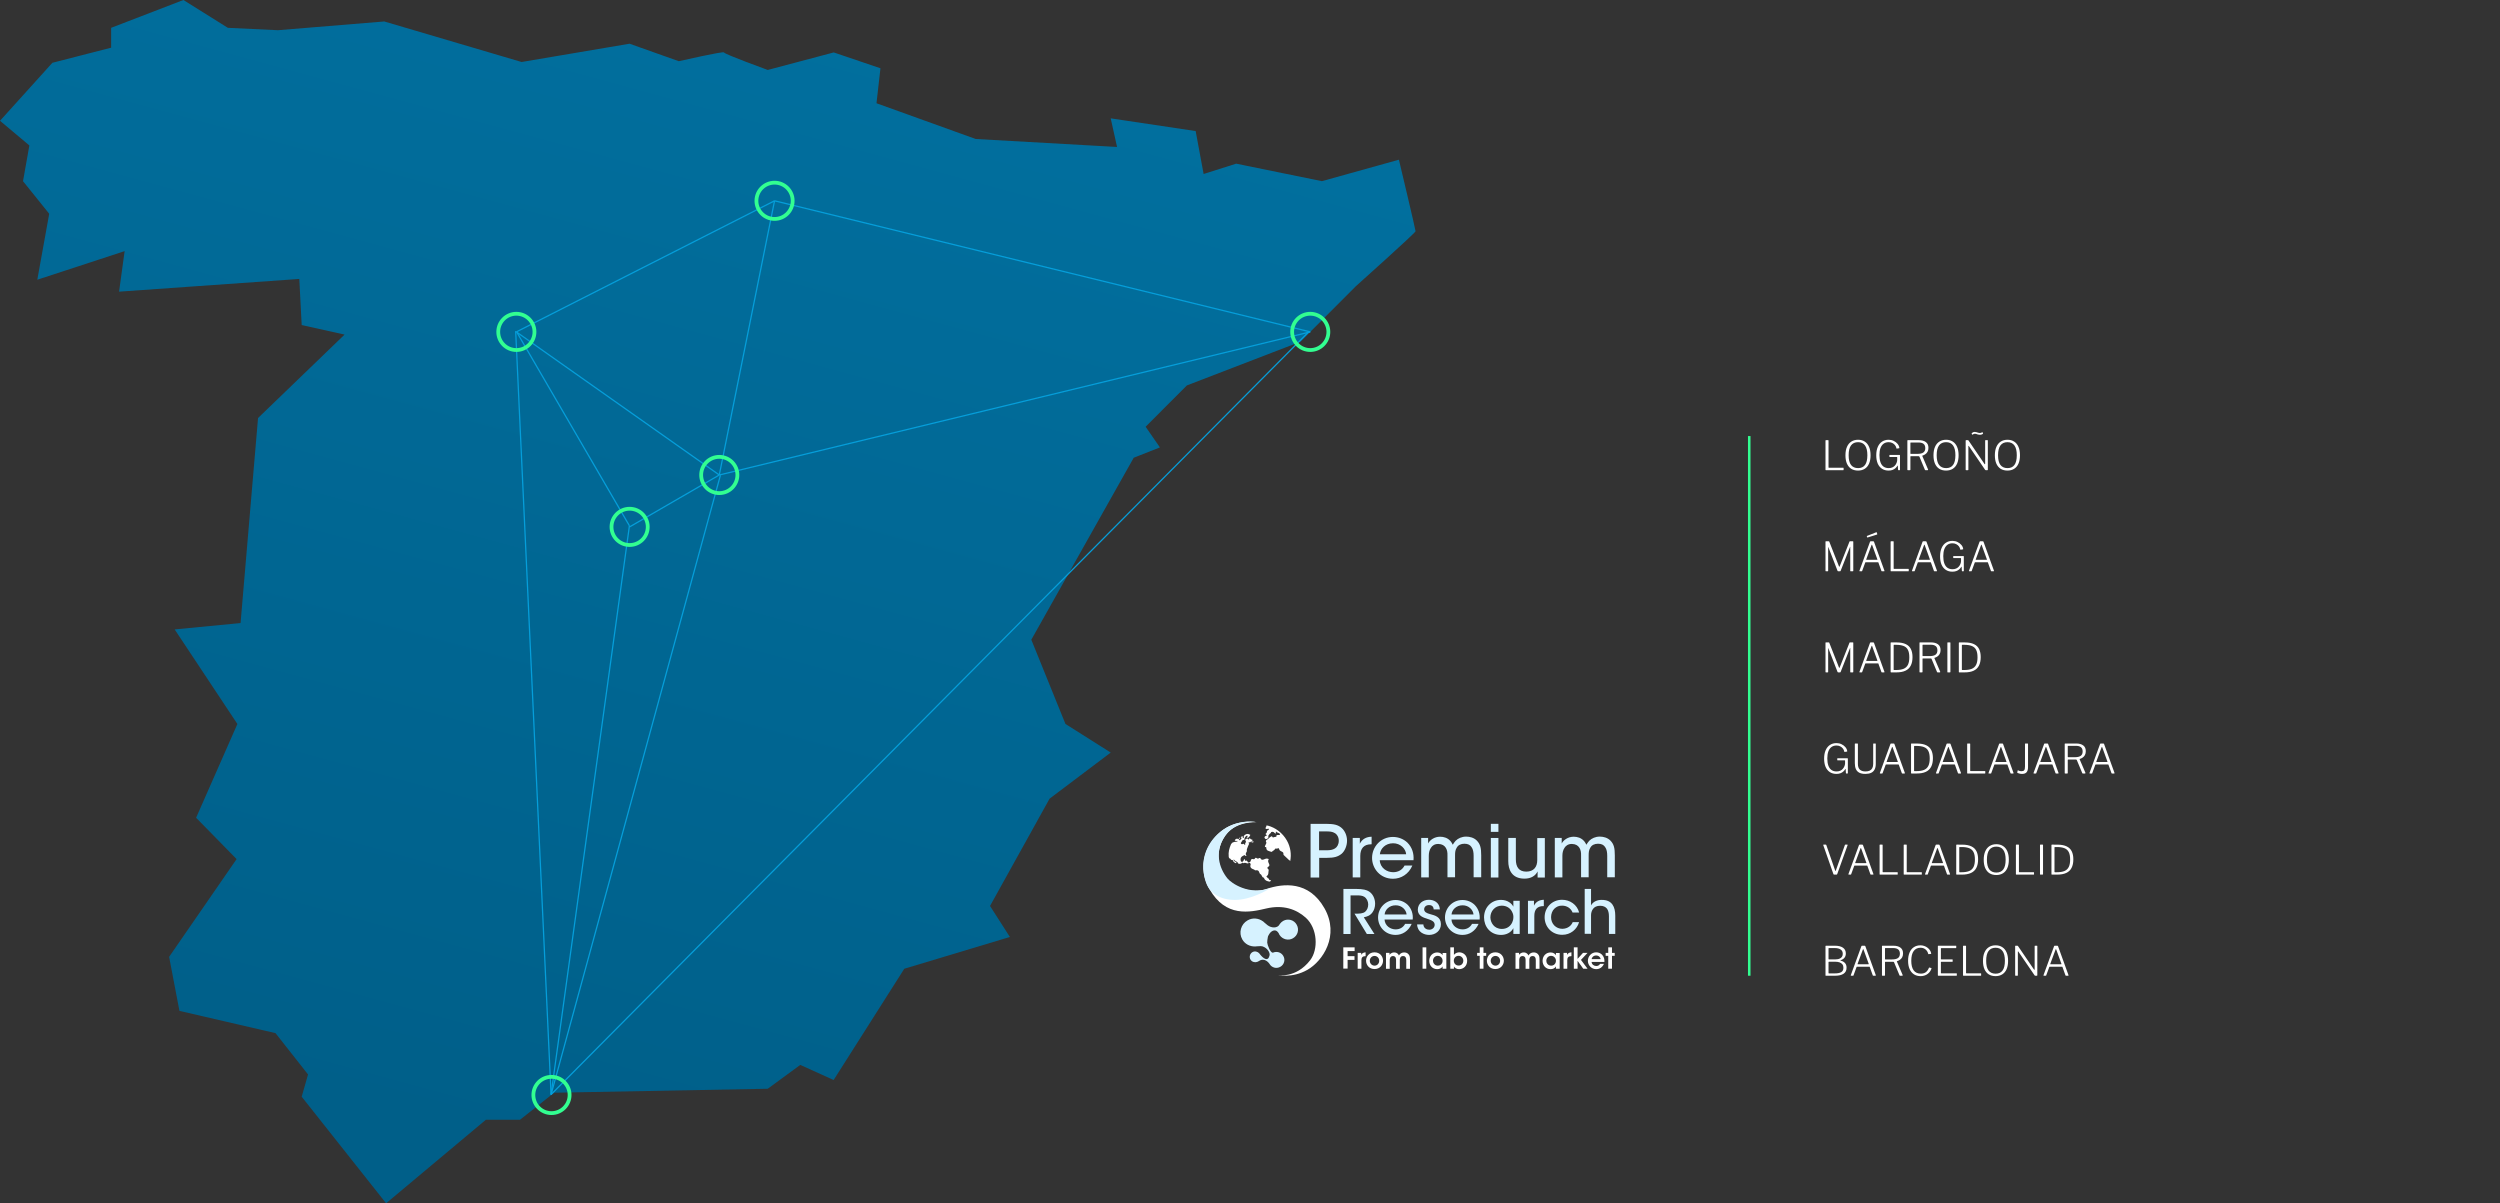 <?xml version="1.0" encoding="UTF-8"?>
<svg xmlns="http://www.w3.org/2000/svg" width="989" height="476" viewBox="0 0 989 476" fill="none">
  <rect x="0" y="0" width="989" height="476" fill="#333333" stroke="none"/>
  <g clip-path="url(#clip0_296_163)">
    <path d="M329.785 20.754L303.714 27.675C303.714 27.675 286.437 21.387 286.437 20.754C286.437 20.12 268.537 24.214 268.537 24.214L249.06 17.293L206.346 24.526L152.013 8.491L109.922 11.951L90.132 11.006L72.554 0L43.971 11.006V18.863L20.724 24.838L0 47.785L11.618 57.533L9.106 71.678L19.468 84.565L14.754 110.66L49.307 99.343L47.106 115.379L118.404 110.349L119.349 128.587L136.314 132.36L102.082 165.367L95.168 246.481L69.097 248.996L93.911 286.409L77.579 323.51L93.6 339.858L66.906 378.529L70.986 399.906L108.987 408.709L121.861 425.056L119.349 433.859L152.743 476.02L192.215 442.973H205.722L219.23 432.28L303.714 430.71L316.589 421.274L329.785 427.25L357.735 383.237L399.505 370.662L391.655 358.399L415.213 315.956L439.395 297.717L421.495 286.399L407.987 253.071L448.501 181.081L458.863 176.996L453.204 168.818L469.536 152.47L514.452 135.177L536.442 113.166C536.442 113.166 560 92.1 560 91.476C560 90.852 553.407 63.178 553.407 63.178L522.944 71.668L489.024 64.747L476.149 68.831L473.003 51.85L439.395 46.82L441.907 58.138L385.997 54.989L346.74 40.845L348.308 27.012L329.775 20.724L329.785 20.754Z" fill="url(#paint0_linear_296_163)"></path>
    <path d="M204.271 131.297L306.412 79.437" stroke="#059EDA" stroke-width="0.5" stroke-miterlimit="10"></path>
    <path d="M284.548 187.904L306.411 79.437" stroke="#059EDA" stroke-width="0.5" stroke-miterlimit="10"></path>
    <path d="M284.548 187.905L518.337 131.297" stroke="#059EDA" stroke-width="0.5" stroke-miterlimit="10"></path>
    <path d="M285 188L218 433" stroke="#059EDA" stroke-width="0.5" stroke-miterlimit="10"></path>
    <path d="M284.548 187.905L249.079 208.434" stroke="#059EDA" stroke-width="0.5" stroke-miterlimit="10"></path>
    <path d="M218 433L249 208" stroke="#059EDA" stroke-width="0.5" stroke-miterlimit="10"></path>
    <path d="M204 131L218 433" stroke="#059EDA" stroke-width="0.5" stroke-miterlimit="10"></path>
    <path d="M204.5 131.5L249 208" stroke="#059EDA" stroke-width="0.5" stroke-miterlimit="10"></path>
    <path d="M284.548 187.905L204.271 131.297" stroke="#059EDA" stroke-width="0.5" stroke-miterlimit="10"></path>
    <path d="M518.337 131.297L306.411 79.437" stroke="#059EDA" stroke-width="0.5" stroke-miterlimit="10"></path>
    <path d="M218 433L518 131" stroke="#059EDA" stroke-width="0.5" stroke-miterlimit="10"></path>
    <path d="M518.338 138.472C522.296 138.472 525.505 135.26 525.505 131.297C525.505 127.335 522.296 124.123 518.338 124.123C514.379 124.123 511.17 127.335 511.17 131.297C511.17 135.26 514.379 138.472 518.338 138.472Z" stroke="#32FE91" stroke-width="1.5" stroke-miterlimit="10"></path>
    <path d="M306.412 86.612C310.371 86.612 313.58 83.4 313.58 79.437C313.58 75.475 310.371 72.263 306.412 72.263C302.453 72.263 299.244 75.475 299.244 79.437C299.244 83.4 302.453 86.612 306.412 86.612Z" stroke="#32FE91" stroke-width="1.5" stroke-miterlimit="10"></path>
    <path d="M284.548 195.079C288.506 195.079 291.715 191.867 291.715 187.905C291.715 183.942 288.506 180.73 284.548 180.73C280.589 180.73 277.38 183.942 277.38 187.905C277.38 191.867 280.589 195.079 284.548 195.079Z" stroke="#32FE91" stroke-width="1.5" stroke-miterlimit="10"></path>
    <path d="M249.079 215.608C253.038 215.608 256.247 212.396 256.247 208.434C256.247 204.471 253.038 201.259 249.079 201.259C245.12 201.259 241.911 204.471 241.911 208.434C241.911 212.396 245.12 215.608 249.079 215.608Z" stroke="#32FE91" stroke-width="1.5" stroke-miterlimit="10"></path>
    <path d="M204.271 138.472C208.23 138.472 211.439 135.26 211.439 131.297C211.439 127.335 208.23 124.123 204.271 124.123C200.313 124.123 197.104 127.335 197.104 131.297C197.104 135.26 200.313 138.472 204.271 138.472Z" stroke="#32FE91" stroke-width="1.5" stroke-miterlimit="10"></path>
    <path d="M218.168 440.349C222.126 440.349 225.335 437.137 225.335 433.175C225.335 429.212 222.126 426 218.168 426C214.209 426 211 429.212 211 433.175C211 437.137 214.209 440.349 218.168 440.349Z" stroke="#32FE91" stroke-width="1.5" stroke-miterlimit="10"></path>
  </g>
  <path d="M524.512 325.91C527.826 325.91 529.215 326.357 530.514 327.34C531.992 328.502 532.888 330.514 532.888 332.571C532.888 334.627 531.992 336.728 530.693 337.801C529.26 338.919 527.826 339.366 524.87 339.366H521.869V347.144H518.465V325.91H524.512ZM521.824 336.37H524.78C526.124 336.37 527.154 336.236 528.095 335.655C528.946 335.163 529.618 334.046 529.618 332.615C529.618 331.185 528.946 330.067 528.05 329.575C527.11 328.994 526.079 328.905 524.646 328.905H521.824V336.37Z" fill="#D6F2FF"></path>
  <path d="M535.127 331.498H537.949V333.778C538.845 331.945 540.502 331.051 542.608 331.006V334.001H542.428C539.607 334.001 538.128 335.566 538.128 338.65V347.1H535.127V331.498Z" fill="#D6F2FF"></path>
  <path d="M545.833 340.26C545.967 343.434 548.744 345.043 551.118 345.043C553.223 345.043 554.791 344.06 555.642 342.406H558.733C557.971 344.149 556.896 345.401 555.553 346.295C554.209 347.189 552.686 347.636 551.073 347.636C545.967 347.636 542.787 343.523 542.787 339.41C542.787 334.94 546.281 331.095 551.029 331.095C553.268 331.095 555.329 331.945 556.807 333.375C558.643 335.253 559.405 337.667 559.181 340.304H545.833V340.26ZM556.269 337.935C556.135 335.879 554.074 333.554 551.073 333.599C548.027 333.599 546.057 335.789 545.877 337.935H556.269Z" fill="#D6F2FF"></path>
  <path d="M562.137 331.498H564.959V333.688C565.631 332.347 567.422 331.006 569.707 331.006C571.14 331.006 572.663 331.453 573.738 332.66C574.141 333.062 574.589 333.912 574.723 334.18C574.992 333.733 575.306 333.196 575.843 332.615C576.829 331.632 578.307 330.961 580.009 330.961C581.442 330.961 583.055 331.364 584.219 332.526C585.608 333.956 585.966 335.432 585.966 338.427V347.055H582.965V338.561C582.965 337.265 582.786 335.968 582.114 335.074C581.577 334.269 580.726 333.778 579.337 333.778C577.949 333.778 576.874 334.314 576.336 335.253C575.709 336.236 575.619 337.086 575.619 338.427V347.055H572.618V338.516C572.663 337.22 572.484 336.281 571.991 335.432C571.409 334.493 570.513 333.912 569.035 333.867C567.602 333.822 566.571 334.538 566.079 335.387C565.496 336.236 565.228 337.309 565.228 338.561V347.1H562.227V331.498H562.137Z" fill="#D6F2FF"></path>
  <path d="M589.774 325.91H592.775V329.084H589.774V325.91ZM589.774 331.498H592.775V347.144H589.774V331.498Z" fill="#D6F2FF"></path>
  <path d="M608.273 347.144V344.73C607.511 346.34 605.764 347.636 602.987 347.591C597.971 347.547 596.672 343.926 596.672 340.662V331.498H599.673V339.992C599.673 342.808 600.748 344.82 603.838 344.82C606.795 344.775 608.138 342.942 608.138 340.26V331.542H611.139V347.144H608.273Z" fill="#D6F2FF"></path>
  <path d="M614.991 331.498H617.813V333.688C618.485 332.347 620.277 331.006 622.561 331.006C623.995 331.006 625.518 331.453 626.593 332.66C626.996 333.062 627.444 333.912 627.578 334.18C627.847 333.733 628.16 333.196 628.698 332.615C629.683 331.632 631.161 330.961 632.864 330.961C634.297 330.961 635.909 331.364 637.074 332.526C638.462 333.956 638.821 335.432 638.821 338.427V347.055H635.82V338.561C635.82 337.265 635.641 335.968 634.969 335.074C634.431 334.269 633.58 333.778 632.192 333.778C630.803 333.778 629.728 334.314 629.191 335.253C628.563 336.236 628.474 337.086 628.474 338.427V347.055H625.473V338.516C625.518 337.22 625.338 336.281 624.846 335.432C624.263 334.493 623.368 333.912 621.889 333.867C620.456 333.822 619.426 334.538 618.933 335.387C618.351 336.236 618.082 337.309 618.082 338.561V347.1H615.081V331.498H614.991Z" fill="#D6F2FF"></path>
  <path d="M531.41 351.659H536.426C539.203 351.659 540.682 352.062 541.622 352.688C543.1 353.671 543.996 355.504 543.996 357.516C543.996 358.767 543.638 359.974 542.966 360.913C542.07 362.165 540.906 362.612 539.517 362.88L543.727 369.497H540.726L535.844 361.45H536.471C537.681 361.45 539.203 361.405 540.054 360.69C540.861 359.974 541.264 358.946 541.264 357.784C541.264 356.622 540.682 355.415 539.741 354.789C538.979 354.297 537.994 354.208 536.695 354.208H534.276V369.497H531.454V351.659H531.41Z" fill="#D6F2FF"></path>
  <path d="M547.714 363.685C547.848 366.322 550.133 367.664 552.104 367.664C553.85 367.664 555.149 366.814 555.866 365.473H558.464C557.837 366.904 556.941 367.977 555.821 368.737C554.701 369.497 553.403 369.854 552.104 369.854C547.804 369.854 545.161 366.412 545.161 362.97C545.161 359.214 548.117 356.04 552.059 356.04C553.94 356.04 555.642 356.756 556.896 357.963C558.419 359.527 559.091 361.584 558.867 363.774H547.714V363.685ZM556.448 361.763C556.314 360.019 554.612 358.097 552.104 358.142C549.55 358.142 547.893 359.974 547.759 361.763H556.448Z" fill="#D6F2FF"></path>
  <path d="M567.154 359.796C567.154 358.767 566.527 358.007 565.272 358.052C564.063 358.052 563.391 358.857 563.391 359.751C563.436 360.779 564.377 361.271 565.765 361.629C567.781 362.165 569.976 362.746 570.02 365.563C570.065 368.111 567.96 369.854 565.362 369.854C563.302 369.854 560.704 368.692 560.614 365.697H563.078C563.167 367.261 564.466 367.798 565.407 367.798C566.616 367.798 567.557 366.948 567.557 365.831C567.512 364.534 566.527 364.087 564.197 363.327C562.361 362.791 560.928 361.897 560.883 359.93C560.883 357.471 562.898 355.951 565.272 355.951C567.064 355.951 569.438 356.845 569.617 359.751H567.154V359.796Z" fill="#D6F2FF"></path>
  <path d="M574.186 363.685C574.32 366.322 576.605 367.664 578.576 367.664C580.322 367.664 581.621 366.814 582.338 365.473H584.936C584.309 366.904 583.413 367.977 582.293 368.737C581.174 369.497 579.875 369.854 578.576 369.854C574.276 369.854 571.633 366.412 571.633 362.97C571.633 359.214 574.589 356.04 578.531 356.04C580.412 356.04 582.114 356.756 583.368 357.963C584.891 359.527 585.563 361.584 585.339 363.774H574.186V363.685ZM582.92 361.763C582.786 360.019 581.084 358.097 578.576 358.142C576.022 358.142 574.365 359.974 574.231 361.763H582.92Z" fill="#D6F2FF"></path>
  <path d="M598.687 369.452V367.172C597.791 368.915 595.91 369.854 593.805 369.854C589.594 369.854 587.086 366.591 587.086 362.925C587.086 358.946 589.998 355.996 593.805 355.996C596.403 355.996 598.06 357.426 598.687 358.678V356.353H601.196V369.452H598.687ZM589.594 362.925C589.639 364.892 590.983 367.485 594.163 367.485C596.179 367.485 597.567 366.367 598.239 364.892C598.508 364.311 598.687 363.64 598.687 362.925C598.732 362.254 598.598 361.584 598.284 360.958C597.657 359.438 596.179 358.276 594.074 358.276C591.386 358.32 589.594 360.466 589.594 362.925Z" fill="#D6F2FF"></path>
  <path d="M604.465 356.353H606.839V358.276C607.601 356.756 608.945 355.996 610.736 355.951V358.454H610.557C608.183 358.454 606.974 359.751 606.974 362.344V369.407H604.465V356.353Z" fill="#D6F2FF"></path>
  <path d="M624.667 364.847C623.86 367.664 621.307 369.809 618.037 369.809C613.737 369.809 611.05 366.501 611.05 362.88C611.05 358.991 614.006 355.951 617.948 355.951C621.083 355.951 623.905 357.873 624.711 361.003H622.113C621.442 359.259 619.784 358.276 618.037 358.276C616.694 358.231 615.753 358.678 614.857 359.527C614.096 360.287 613.603 361.539 613.603 362.836C613.603 365.518 615.574 367.44 618.082 367.44C620.277 367.395 621.665 366.099 622.158 364.803H624.667V364.847Z" fill="#D6F2FF"></path>
  <path d="M626.906 351.659H629.415V358.186C630.176 356.666 631.968 355.951 633.67 355.996C635.73 355.996 637.029 356.666 637.88 357.829C638.686 358.946 639 360.511 639 362.299V369.452H636.492V362.433C636.492 361.271 636.268 360.243 635.73 359.483C635.148 358.767 634.297 358.32 632.998 358.32C631.699 358.32 630.758 358.812 630.221 359.527C629.683 360.243 629.415 361.181 629.415 362.031V369.407H626.906V351.659Z" fill="#D6F2FF"></path>
  <path d="M531.41 374.772H535.889V376.247H533.112V378.259H535.844V379.734H533.112V383.176H531.41V374.772Z" fill="white"></path>
  <path d="M537.053 376.962H538.487V377.767C538.756 377.186 539.293 376.783 540.234 376.739V378.259H540.144C539.114 378.259 538.576 378.75 538.576 379.823V383.221H537.098V376.962H537.053Z" fill="white"></path>
  <path d="M540.413 380.047C540.413 378.437 541.577 376.739 543.772 376.739C545.967 376.739 547.132 378.437 547.132 380.047C547.132 381.656 545.967 383.355 543.772 383.355C541.577 383.355 540.413 381.701 540.413 380.047ZM541.891 380.092C541.891 381.164 542.742 382.014 543.772 382.014C544.802 382.014 545.609 381.209 545.609 380.092C545.609 378.974 544.802 378.169 543.772 378.169C542.742 378.169 541.891 378.974 541.891 380.092Z" fill="white"></path>
  <path d="M548.296 376.962H549.685V377.767C549.819 377.499 550.446 376.783 551.521 376.783C552.014 376.783 552.596 376.917 553.044 377.409C553.179 377.543 553.358 377.812 553.403 377.99C553.537 377.812 553.671 377.588 553.85 377.409C554.254 377.052 554.791 376.783 555.463 376.783C556 376.783 556.672 376.917 557.12 377.409C557.703 377.99 557.792 378.527 557.792 379.823V383.266H556.314V379.868C556.314 379.466 556.269 379.019 556.045 378.706C555.866 378.393 555.597 378.214 555.06 378.214C554.522 378.214 554.164 378.437 553.985 378.795C553.806 379.153 553.761 379.466 553.761 379.823V383.266H552.283V379.823C552.283 379.466 552.238 379.108 552.104 378.795C551.924 378.482 551.611 378.214 551.073 378.214C550.536 378.214 550.177 378.482 549.998 378.795C549.819 379.108 549.774 379.51 549.774 379.868V383.266H548.296V376.962Z" fill="white"></path>
  <path d="M562.764 374.772H564.242V383.221H562.764V374.772Z" fill="white"></path>
  <path d="M572.17 383.221H570.692V382.327C570.289 383.042 569.438 383.4 568.587 383.4C566.571 383.4 565.407 381.835 565.407 380.091C565.407 378.124 566.84 376.783 568.587 376.783C569.707 376.783 570.423 377.409 570.692 377.901V377.007H572.17V383.221ZM566.885 380.091C566.885 380.851 567.467 382.014 568.811 382.014C569.662 382.014 570.2 381.567 570.468 381.03C570.603 380.762 570.692 380.449 570.692 380.136C570.692 379.823 570.647 379.51 570.513 379.242C570.244 378.661 569.662 378.124 568.766 378.124C567.557 378.169 566.885 379.108 566.885 380.091Z" fill="white"></path>
  <path d="M573.693 374.772H575.171V377.722C575.798 376.962 576.694 376.739 577.277 376.739C578.755 376.739 580.412 377.812 580.412 380.047C580.412 382.148 578.934 383.4 577.232 383.4C576.246 383.4 575.485 382.908 575.171 382.327V383.221H573.738V374.772H573.693ZM578.889 380.047C578.889 379.019 578.083 378.125 577.008 378.125C575.843 378.125 575.127 379.019 575.127 380.047C575.127 381.075 575.843 381.969 577.008 381.969C578.217 382.014 578.889 381.03 578.889 380.047Z" fill="white"></path>
  <path d="M585.384 378.125H584.354V376.962H585.384V374.772H586.862V376.962H587.937V378.125H586.862V383.221H585.384V378.125Z" fill="white"></path>
  <path d="M588.206 380.047C588.206 378.437 589.37 376.739 591.565 376.739C593.76 376.739 594.925 378.437 594.925 380.047C594.925 381.656 593.76 383.355 591.565 383.355C589.37 383.355 588.206 381.701 588.206 380.047ZM589.729 380.092C589.729 381.164 590.58 382.014 591.61 382.014C592.64 382.014 593.447 381.209 593.447 380.092C593.447 378.974 592.64 378.169 591.61 378.169C590.58 378.169 589.729 378.974 589.729 380.092Z" fill="white"></path>
  <path d="M599.538 376.962H600.927V377.767C601.061 377.499 601.688 376.783 602.763 376.783C603.256 376.783 603.838 376.917 604.286 377.409C604.421 377.543 604.6 377.812 604.645 377.99C604.779 377.812 604.913 377.588 605.092 377.409C605.496 377.052 606.033 376.783 606.705 376.783C607.242 376.783 607.914 376.917 608.362 377.409C608.945 377.99 609.034 378.527 609.034 379.823V383.266H607.556V379.868C607.556 379.466 607.511 379.019 607.287 378.706C607.108 378.393 606.839 378.214 606.302 378.214C605.764 378.214 605.406 378.437 605.227 378.795C605.048 379.153 605.003 379.466 605.003 379.823V383.266H603.525V379.823C603.525 379.466 603.48 379.108 603.346 378.795C603.166 378.482 602.853 378.214 602.315 378.214C601.778 378.214 601.42 378.482 601.24 378.795C601.061 379.108 601.016 379.51 601.016 379.868V383.266H599.538V376.962Z" fill="white"></path>
  <path d="M617.007 383.221H615.529V382.327C615.126 383.042 614.275 383.4 613.424 383.4C611.408 383.4 610.244 381.835 610.244 380.091C610.244 378.124 611.677 376.783 613.424 376.783C614.544 376.783 615.26 377.409 615.529 377.901V377.007H617.007V383.221ZM611.722 380.091C611.722 380.851 612.259 382.014 613.648 382.014C614.499 382.014 615.036 381.567 615.305 381.03C615.439 380.762 615.529 380.449 615.529 380.136C615.529 379.823 615.484 379.51 615.35 379.242C615.081 378.661 614.499 378.124 613.603 378.124C612.394 378.169 611.722 379.108 611.722 380.091Z" fill="white"></path>
  <path d="M618.485 376.962H619.919V377.767C620.187 377.186 620.725 376.783 621.666 376.739V378.259H621.576C620.546 378.259 620.008 378.75 620.008 379.823V383.221H618.53V376.962H618.485Z" fill="white"></path>
  <path d="M622.606 374.772H624.084V379.332L626.234 376.962H628.026L625.428 379.734L628.026 383.221H626.324L624.084 380.092V383.221H622.606V374.772Z" fill="white"></path>
  <path d="M629.638 380.583C629.728 381.567 630.579 382.148 631.475 382.148C632.192 382.148 632.684 381.835 632.998 381.299H634.521C634.207 382.014 633.759 382.506 633.267 382.863C632.729 383.221 632.102 383.4 631.475 383.4C629.549 383.4 628.16 381.835 628.16 380.092C628.16 378.348 629.549 376.739 631.43 376.739C632.371 376.739 633.177 377.096 633.759 377.677C634.521 378.482 634.79 379.466 634.7 380.539H629.638V380.583ZM633.222 379.421C633.177 378.84 632.55 377.99 631.43 377.99C630.31 377.99 629.728 378.795 629.638 379.421H633.222Z" fill="white"></path>
  <path d="M636.223 378.125H635.193V376.962H636.223V374.772H637.701V376.962H638.776V378.125H637.701V383.221H636.223V378.125Z" fill="white"></path>
  <path d="M497.099 325.239C497.099 325.239 491.007 324.121 485.229 327.385C479.451 330.648 472.15 340.617 478.51 351.794C484.871 362.97 494.411 360.958 500.951 359.393C507.58 357.829 512.821 359.662 516.583 363.059C521.287 367.351 521.555 375.621 518.33 379.823C512.642 387.244 505.341 385.724 505.341 385.724C505.341 385.724 511.164 387.11 517.211 383.668C523.257 380.226 530.111 370.122 523.929 359.259C517.748 348.396 507.715 349.424 501.041 351.659C495.173 353.626 488.947 351.168 486.215 348.709C481.243 344.194 480.392 335.834 485.363 329.709C489.35 324.881 497.099 325.239 497.099 325.239Z" fill="white"></path>
  <path d="M497.099 325.239C497.099 325.239 488.275 324.211 483.93 331.811C480.795 337.22 482.094 343.121 485.543 347.457C487.155 349.469 494.277 354.297 502.519 351.346C502.519 351.346 497.009 355.057 490.738 355.862C485.229 356.577 479.003 354.789 477.077 349.066C472.15 334.672 485.05 323.183 497.099 325.239Z" fill="#D6F2FF"></path>
  <path d="M501.578 339.723C500.906 339.5 500.503 339.813 499.966 339.992C499.563 340.126 499.07 340.304 498.756 339.723C498.622 339.455 498.308 339.276 497.95 339.544C497.681 339.768 497.457 339.679 497.189 339.5C496.92 339.321 496.651 339.187 496.427 339.634C496.293 339.857 496.024 339.992 495.71 339.857C495.263 339.679 494.859 339.947 494.815 340.439C494.77 341.02 494.322 341.02 493.964 341.199C493.695 341.288 493.65 341.064 493.56 340.886C493.336 340.483 493.068 340.26 492.575 340.573C492.396 340.349 492.62 339.947 492.351 339.902C492.082 339.857 492.037 340.26 491.948 340.483C491.769 340.796 491.545 340.975 491.231 340.93C490.918 340.886 490.828 340.617 490.783 340.304C490.649 339.634 490.918 339.053 491.5 338.695C491.679 338.561 491.903 338.472 492.082 338.382C492.261 338.293 492.396 338.159 492.575 338.472C492.665 338.695 492.889 338.561 493.157 338.516C492.575 337.98 492.844 337.488 493.157 336.996C493.381 336.639 493.157 336.281 493.292 335.879C493.516 335.163 493.829 334.493 494.143 333.822C494.187 333.733 494.277 333.688 494.098 333.643C493.964 333.599 493.874 333.554 493.919 333.42C493.964 333.286 494.098 333.152 494.232 333.196C494.546 333.331 494.725 333.152 494.859 332.928C494.904 332.839 494.949 332.749 495.039 332.794C495.173 332.839 495.128 332.928 495.128 333.018C495.083 333.196 495.128 333.331 495.352 333.286C495.576 333.241 495.845 333.286 495.934 333.062C496.024 332.884 495.8 332.884 495.666 332.884C495.397 332.884 495.039 332.973 495.442 332.526C495.576 332.347 495.442 332.124 495.263 332.124C494.815 332.124 494.635 331.811 494.411 331.542C494.277 331.721 494.187 331.811 494.098 331.945C493.964 332.124 493.829 332.258 493.695 331.945C493.471 331.453 493.157 331.855 492.933 331.9C492.665 331.989 492.53 332.258 492.709 332.526C492.933 332.884 493.023 333.152 492.665 333.465C492.53 333.599 492.62 333.778 492.62 333.956C492.62 334.091 492.62 334.18 492.485 334.225C492.351 334.269 492.306 334.135 492.261 334.091C492.127 333.733 491.903 333.778 491.634 333.912C491.41 334.001 491.186 334.001 490.962 333.778C490.739 333.509 490.962 333.375 491.052 333.196C491.186 332.973 491.321 332.705 491.5 332.481C491.634 332.347 491.679 332.168 491.993 332.302C492.306 332.436 492.306 332.034 492.306 331.855C492.351 331.453 492.844 330.693 493.202 330.604C493.336 330.559 493.471 330.604 493.56 330.693C493.65 330.782 493.516 330.872 493.471 330.961C493.381 331.14 493.292 331.274 493.157 331.498C493.471 331.408 493.829 331.408 494.008 331.229C494.277 331.006 494.411 330.693 494.591 330.38C494.635 330.335 494.591 330.201 494.546 330.201C494.053 329.978 493.605 329.799 493.068 329.978C492.665 330.112 492.306 330.335 492.082 330.648C491.993 330.782 491.948 330.872 492.037 331.006C492.127 331.095 492.261 331.229 492.082 331.364C491.993 331.453 491.858 331.498 491.724 331.408C491.59 331.319 491.545 331.185 491.59 331.051C491.634 330.961 491.634 330.872 491.634 330.782C491.41 330.827 491.186 330.872 491.052 331.006C490.918 331.14 490.604 331.364 491.097 331.408C491.231 331.408 491.231 331.587 491.186 331.632C490.873 331.811 490.828 332.258 490.47 332.347C490.335 332.392 490.246 332.436 490.111 332.302C489.977 332.124 490.111 332.034 490.246 331.989C490.559 331.855 490.559 331.587 490.559 331.319C490.335 331.274 490.38 331.453 490.335 331.542C490.201 331.855 489.932 331.989 489.664 331.855C489.26 331.676 488.992 331.855 488.678 332.079C488.588 332.258 488.544 332.436 488.454 332.66C488.902 332.481 489.305 332.884 489.753 332.615C489.26 333.241 488.454 332.839 487.917 333.241C488.006 333.062 487.424 333.286 486.976 334.001C486.259 335.789 485.901 336.952 486.08 338.919C486.08 339.5 486.707 339.813 486.707 339.679C486.931 340.081 487.11 340.26 487.469 340.215C487.693 340.17 487.737 340.439 487.827 340.617C488.006 341.02 488.365 341.243 488.723 341.422C488.857 341.511 489.036 341.511 489.126 341.333C489.171 341.199 489.036 341.064 488.902 341.02C488.544 340.886 488.275 340.662 488.051 340.349C488.006 340.26 487.917 340.17 488.006 340.081C488.141 339.992 488.185 340.081 488.275 340.17C488.499 340.528 488.857 340.707 489.216 340.886C489.44 340.975 489.619 341.064 489.664 341.377C489.798 341.824 490.828 341.869 491.231 341.467C491.41 341.288 491.5 341.154 491.724 341.422C491.769 341.467 491.858 341.467 491.903 341.467C492.441 341.199 492.889 341.377 493.381 341.556C493.65 341.646 493.829 341.467 494.053 341.422C494.187 341.377 494.367 341.154 494.501 341.422C494.635 341.646 494.859 341.78 494.725 342.093C494.456 342.808 494.725 343.434 495.486 343.747C495.8 343.881 496.203 343.97 496.427 344.238C496.561 344.373 496.696 344.283 496.83 344.283C497.368 344.238 497.86 344.283 498.084 344.909C498.219 345.222 498.353 345.714 498.622 345.803C499.294 346.116 499.115 347.1 499.921 347.189C500.01 347.189 500.055 347.368 500.1 347.457C500.458 348.396 501.265 348.575 502.116 348.754C502.384 348.798 502.564 348.62 502.743 348.485C502.922 348.351 502.788 348.217 502.608 348.217C502.25 348.172 501.981 348.083 501.981 347.636V347.591C501.489 347.591 501.444 347.1 501.13 346.921C500.951 346.787 500.951 346.697 501.085 346.608C501.981 346.027 501.713 345.043 501.892 344.194C501.937 343.97 501.713 343.881 501.578 343.747C501.309 343.389 501.309 343.121 501.713 342.897C502.16 342.629 502.295 342.316 502.071 341.824C501.802 341.288 501.533 340.796 501.757 340.17C502.071 339.902 501.892 339.813 501.578 339.723Z" fill="white"></path>
  <path d="M502.832 329.352C502.743 329.218 502.922 329.128 503.012 329.128C503.415 328.994 503.818 329.084 504.042 329.352C504.266 329.62 504.49 329.709 504.758 329.754C504.848 329.441 504.49 329.173 504.848 328.905C505.162 329.575 506.147 329.307 506.416 330.112C506.237 330.38 505.923 330.335 505.609 330.335C505.251 330.335 504.848 330.291 504.938 330.872C504.938 331.006 504.893 331.051 504.803 331.051C504.445 331.006 504.087 331.185 503.728 331.274C503.504 331.319 503.415 331.229 503.325 331.051C503.191 330.693 503.056 330.827 502.788 330.961C502.16 331.274 501.802 331.9 501.175 332.213C500.906 332.347 500.593 332.749 500.906 333.152C501.041 333.331 500.996 333.509 500.906 333.688C500.772 333.956 500.638 334.269 500.503 334.538C500.369 334.851 500.234 335.119 500.772 335.119C500.951 335.119 500.951 335.298 500.951 335.387C500.906 336.102 501.309 336.505 501.981 336.683C502.25 336.773 502.519 336.862 502.788 336.952C502.967 337.041 503.146 337.041 503.28 336.862C503.549 336.46 504.131 336.46 504.355 335.923C504.4 335.745 504.669 335.61 504.938 335.7C505.072 335.745 505.206 335.745 505.296 335.7C505.833 335.298 505.968 335.655 506.102 336.102C506.281 336.639 506.864 336.728 507.267 336.996C507.58 337.175 507.759 337.399 507.715 337.756C507.67 338.203 507.939 338.382 508.252 338.65C508.745 339.142 509.238 339.589 509.73 340.036C509.775 340.081 509.775 340.126 509.775 340.126C510.044 340.215 510.268 340.394 510.402 340.662C510.94 337.98 510.537 335.074 509.103 332.526C507.356 329.441 504.534 327.385 501.444 326.58C501.354 326.714 500.861 326.446 500.951 326.58C501.13 326.804 500.906 326.982 500.817 327.027H500.906C500.861 327.34 500.414 327.519 500.727 327.832C500.906 328.011 501.533 327.966 501.757 327.787C502.026 328.011 502.116 328.234 501.668 328.368C501.354 328.502 501.175 328.726 501.175 329.084C501.175 329.307 501.085 329.486 500.906 329.62C500.503 329.888 500.682 330.112 500.951 330.246C501.041 330.291 501.13 330.335 501.13 330.469C501.13 330.604 500.996 330.604 500.906 330.648C500.772 330.693 500.593 330.693 500.503 330.827C500.234 331.051 500.1 331.274 500.369 331.632C500.593 331.945 500.817 332.079 501.175 331.855C501.533 331.676 501.892 331.498 501.757 331.006C501.623 330.425 502.16 330.157 502.384 329.754C502.429 329.665 502.474 329.709 502.519 329.754" fill="white"></path>
  <path d="M507.625 364.311C507.132 364.579 506.729 364.981 506.371 365.428C506.281 365.518 506.237 365.607 506.192 365.697C505.385 367.306 502.922 367.172 501.444 366.01C500.682 365.428 499.563 364.4 499.563 364.4V364.445C497.86 363.193 495.486 362.97 493.56 364.087C490.873 365.607 489.932 369.005 491.455 371.642C492.485 373.475 494.456 374.459 496.427 374.414L496.382 374.459C496.382 374.459 496.472 374.459 496.651 374.414C496.83 374.414 496.965 374.414 497.099 374.369C497.86 374.325 498.935 374.235 499.383 374.369C501.354 374.95 502.608 376.962 502.205 378.08V378.125C502.071 378.393 501.937 378.661 501.847 378.974C500.548 380.628 498.129 377.096 498.129 377.096V377.141C497.457 376.381 496.382 376.158 495.486 376.649C494.456 377.23 494.098 378.572 494.68 379.6C495.218 380.494 496.293 380.851 497.233 380.539C497.413 380.539 497.681 380.404 498.04 380.181C500.458 378.572 502.205 381.299 502.205 381.299C503.056 382.818 504.982 383.355 506.505 382.461C508.028 381.611 508.566 379.689 507.67 378.169C506.864 376.739 505.072 376.202 503.594 376.873H503.549C502.564 377.007 501.354 373.788 501.309 372.894C501.265 372.358 501.444 371.374 501.578 370.614C501.623 370.525 501.668 370.435 501.668 370.301C501.802 370.078 502.205 369.273 502.608 368.871C503.594 367.887 504.758 367.798 505.475 368.692C505.609 368.871 505.699 369.005 505.833 369.139C505.923 369.318 505.968 369.541 506.102 369.72C506.147 369.809 506.192 369.854 506.237 369.899V369.944C507.401 371.642 509.686 372.224 511.477 371.195C513.403 370.122 514.075 367.708 512.955 365.786C511.925 363.908 509.506 363.238 507.625 364.311Z" fill="#D6F2FF"></path>
  <path d="M722.164 174.32C722.164 174.192 722.223 174.128 722.34 174.128H723.204C723.311 174.128 723.364 174.192 723.364 174.32V184.88C723.364 184.987 723.417 185.04 723.524 185.04H729.172C729.279 185.04 729.332 185.088 729.332 185.184V185.856C729.332 185.899 729.321 185.936 729.3 185.968C729.279 185.989 729.236 186 729.172 186H722.356C722.281 186 722.228 185.984 722.196 185.952C722.175 185.92 722.164 185.872 722.164 185.808V174.32ZM735.034 186.16C733.999 186.16 733.108 185.931 732.362 185.472C731.626 185.003 731.055 184.32 730.65 183.424C730.255 182.517 730.058 181.419 730.058 180.128C730.058 178.805 730.26 177.685 730.666 176.768C731.071 175.851 731.647 175.157 732.394 174.688C733.14 174.208 734.026 173.968 735.05 173.968C736.074 173.968 736.954 174.208 737.69 174.688C738.426 175.157 738.991 175.845 739.386 176.752C739.791 177.659 739.994 178.773 739.994 180.096C739.994 181.397 739.796 182.501 739.402 183.408C739.007 184.304 738.436 184.987 737.69 185.456C736.943 185.925 736.058 186.16 735.034 186.16ZM735.066 185.184C736.282 185.184 737.194 184.768 737.802 183.936C738.42 183.104 738.73 181.824 738.73 180.096C738.73 178.347 738.415 177.051 737.786 176.208C737.167 175.355 736.255 174.928 735.05 174.928C733.823 174.928 732.895 175.355 732.266 176.208C731.636 177.061 731.322 178.357 731.322 180.096C731.322 181.824 731.636 183.104 732.266 183.936C732.906 184.768 733.839 185.184 735.066 185.184ZM747.109 186.16C746.106 186.16 745.237 185.92 744.501 185.44C743.776 184.96 743.216 184.272 742.821 183.376C742.437 182.469 742.245 181.381 742.245 180.112C742.245 178.811 742.448 177.701 742.853 176.784C743.258 175.867 743.829 175.168 744.565 174.688C745.301 174.208 746.165 173.968 747.157 173.968C747.872 173.968 748.533 174.117 749.141 174.416C749.749 174.704 750.256 175.088 750.661 175.568C751.066 176.048 751.306 176.565 751.381 177.12C751.392 177.184 751.392 177.232 751.381 177.264C751.37 177.285 751.338 177.307 751.285 177.328L750.373 177.472C750.33 177.483 750.298 177.477 750.277 177.456C750.256 177.435 750.24 177.397 750.229 177.344C750.144 176.885 749.957 176.475 749.669 176.112C749.392 175.749 749.034 175.461 748.597 175.248C748.17 175.035 747.685 174.928 747.141 174.928C746.362 174.928 745.701 175.125 745.157 175.52C744.624 175.915 744.213 176.491 743.925 177.248C743.648 178.005 743.509 178.928 743.509 180.016C743.509 181.157 743.648 182.112 743.925 182.88C744.202 183.648 744.613 184.224 745.157 184.608C745.712 184.992 746.384 185.184 747.173 185.184C747.728 185.184 748.213 185.088 748.629 184.896C749.056 184.704 749.402 184.448 749.669 184.128C749.946 183.808 750.154 183.461 750.293 183.088C750.442 182.715 750.522 182.357 750.533 182.016V180.944C750.544 180.837 750.49 180.784 750.373 180.784H747.589C747.536 180.784 747.498 180.773 747.477 180.752C747.456 180.731 747.445 180.699 747.445 180.656V180.096C747.445 180.011 747.482 179.968 747.557 179.968H751.461C751.514 179.968 751.557 179.984 751.589 180.016C751.621 180.048 751.637 180.085 751.637 180.128V185.808C751.637 185.883 751.621 185.936 751.589 185.968C751.557 185.989 751.514 186 751.461 186H751.125C751.061 186 751.002 185.995 750.949 185.984C750.906 185.963 750.88 185.909 750.869 185.824L750.773 184.256C750.762 184.203 750.741 184.176 750.709 184.176C750.688 184.176 750.661 184.203 750.629 184.256C750.426 184.608 750.165 184.928 749.845 185.216C749.525 185.504 749.141 185.733 748.693 185.904C748.245 186.075 747.717 186.16 747.109 186.16ZM762.747 185.728C762.768 185.792 762.763 185.856 762.731 185.92C762.699 185.973 762.651 186 762.587 186H761.707C761.611 186 761.536 185.941 761.483 185.824L759.323 180.656C759.28 180.539 759.163 180.48 758.971 180.48H755.947C755.872 180.48 755.819 180.496 755.787 180.528C755.765 180.56 755.755 180.603 755.755 180.656V185.776C755.755 185.925 755.685 186 755.547 186H754.763C754.677 186 754.619 185.984 754.587 185.952C754.565 185.92 754.555 185.872 754.555 185.808V174.32C754.555 174.192 754.613 174.128 754.731 174.128H759.051C760.267 174.128 761.211 174.384 761.883 174.896C762.555 175.397 762.891 176.149 762.891 177.152C762.891 177.771 762.773 178.293 762.539 178.72C762.304 179.136 762 179.467 761.627 179.712C761.264 179.957 760.896 180.133 760.523 180.24C760.448 180.251 760.427 180.299 760.459 180.384L762.747 185.728ZM758.555 179.552C759.579 179.552 760.347 179.376 760.859 179.024C761.381 178.661 761.643 178.08 761.643 177.28C761.643 176.523 761.419 175.963 760.971 175.6C760.523 175.237 759.867 175.056 759.003 175.056H755.963C755.824 175.056 755.755 175.104 755.755 175.2V179.376C755.755 179.493 755.803 179.552 755.899 179.552H758.555ZM769.862 186.16C768.827 186.16 767.936 185.931 767.19 185.472C766.454 185.003 765.883 184.32 765.478 183.424C765.083 182.517 764.886 181.419 764.886 180.128C764.886 178.805 765.088 177.685 765.494 176.768C765.899 175.851 766.475 175.157 767.222 174.688C767.968 174.208 768.854 173.968 769.878 173.968C770.902 173.968 771.782 174.208 772.518 174.688C773.254 175.157 773.819 175.845 774.214 176.752C774.619 177.659 774.822 178.773 774.822 180.096C774.822 181.397 774.624 182.501 774.23 183.408C773.835 184.304 773.264 184.987 772.518 185.456C771.771 185.925 770.886 186.16 769.862 186.16ZM769.894 185.184C771.11 185.184 772.022 184.768 772.63 183.936C773.248 183.104 773.558 181.824 773.558 180.096C773.558 178.347 773.243 177.051 772.614 176.208C771.995 175.355 771.083 174.928 769.878 174.928C768.651 174.928 767.723 175.355 767.094 176.208C766.464 177.061 766.15 178.357 766.15 180.096C766.15 181.824 766.464 183.104 767.094 183.936C767.734 184.768 768.667 185.184 769.894 185.184ZM786.225 174.128C786.332 174.128 786.385 174.187 786.385 174.304V185.824C786.385 185.877 786.369 185.92 786.337 185.952C786.316 185.984 786.273 186 786.209 186H785.649C785.585 186 785.526 185.995 785.473 185.984C785.42 185.973 785.372 185.941 785.329 185.888L778.881 176.448C778.828 176.373 778.78 176.341 778.737 176.352C778.705 176.363 778.689 176.4 778.689 176.464V185.824C778.689 185.941 778.625 186 778.497 186H777.809C777.681 186 777.617 185.936 777.617 185.808V174.32C777.617 174.192 777.676 174.128 777.793 174.128H778.465C778.54 174.128 778.593 174.139 778.625 174.16C778.668 174.171 778.71 174.208 778.753 174.272L785.089 183.584C785.153 183.659 785.206 183.685 785.249 183.664C785.302 183.643 785.329 183.6 785.329 183.536V174.304C785.329 174.187 785.382 174.128 785.489 174.128H786.225ZM784.385 171.68C784.268 171.744 784.118 171.813 783.937 171.888C783.756 171.963 783.521 172 783.233 172C782.945 172 782.694 171.968 782.481 171.904C782.278 171.84 782.086 171.776 781.905 171.712C781.724 171.637 781.516 171.6 781.281 171.6C781.046 171.6 780.86 171.643 780.721 171.728C780.593 171.803 780.465 171.872 780.337 171.936C780.294 171.968 780.257 171.984 780.225 171.984C780.193 171.973 780.161 171.931 780.129 171.856L780.001 171.504C779.99 171.461 779.985 171.429 779.985 171.408C779.985 171.376 780.006 171.349 780.049 171.328C780.209 171.2 780.38 171.093 780.561 171.008C780.742 170.912 780.961 170.864 781.217 170.864C781.462 170.864 781.697 170.901 781.921 170.976C782.145 171.04 782.358 171.109 782.561 171.184C782.774 171.259 782.998 171.296 783.233 171.296C783.425 171.296 783.585 171.269 783.713 171.216C783.841 171.152 783.974 171.083 784.113 171.008C784.166 170.965 784.209 170.949 784.241 170.96C784.284 170.971 784.316 171.008 784.337 171.072L784.481 171.472C784.513 171.536 784.481 171.605 784.385 171.68ZM794.143 186.16C793.108 186.16 792.218 185.931 791.471 185.472C790.735 185.003 790.164 184.32 789.759 183.424C789.364 182.517 789.167 181.419 789.167 180.128C789.167 178.805 789.37 177.685 789.775 176.768C790.18 175.851 790.756 175.157 791.503 174.688C792.25 174.208 793.135 173.968 794.159 173.968C795.183 173.968 796.063 174.208 796.799 174.688C797.535 175.157 798.1 175.845 798.495 176.752C798.9 177.659 799.103 178.773 799.103 180.096C799.103 181.397 798.906 182.501 798.511 183.408C798.116 184.304 797.546 184.987 796.799 185.456C796.052 185.925 795.167 186.16 794.143 186.16ZM794.175 185.184C795.391 185.184 796.303 184.768 796.911 183.936C797.53 183.104 797.839 181.824 797.839 180.096C797.839 178.347 797.524 177.051 796.895 176.208C796.276 175.355 795.364 174.928 794.159 174.928C792.932 174.928 792.004 175.355 791.375 176.208C790.746 177.061 790.431 178.357 790.431 180.096C790.431 181.824 790.746 183.104 791.375 183.936C792.015 184.768 792.948 185.184 794.175 185.184ZM722.356 226C722.228 226 722.164 225.931 722.164 225.792V214.32C722.164 214.192 722.223 214.128 722.34 214.128H723.412C723.487 214.128 723.54 214.139 723.572 214.16C723.615 214.181 723.647 214.224 723.668 214.288L727.508 224.08C727.551 224.187 727.593 224.24 727.636 224.24C727.679 224.229 727.721 224.176 727.764 224.08L731.636 214.304C731.679 214.187 731.748 214.128 731.844 214.128H732.996C733.103 214.128 733.156 214.192 733.156 214.32V225.792C733.156 225.931 733.087 226 732.948 226H732.148C732.084 226 732.036 225.989 732.004 225.968C731.972 225.936 731.956 225.883 731.956 225.808V216.368C731.956 216.315 731.945 216.293 731.924 216.304C731.903 216.315 731.887 216.336 731.876 216.368L728.164 225.808C728.121 225.936 728.031 226 727.892 226H727.252C727.092 226 726.985 225.941 726.932 225.824L723.3 216.464C723.279 216.421 723.257 216.4 723.236 216.4C723.225 216.4 723.22 216.421 723.22 216.464V225.824C723.22 225.877 723.204 225.92 723.172 225.952C723.151 225.984 723.103 226 723.028 226H722.356ZM735.725 226C735.671 226 735.629 225.979 735.597 225.936C735.575 225.893 735.575 225.84 735.597 225.776L739.773 214.336C739.805 214.261 739.842 214.208 739.885 214.176C739.927 214.144 739.986 214.128 740.061 214.128H741.021C741.202 214.128 741.314 214.197 741.357 214.336L745.485 225.776C745.517 225.829 745.517 225.883 745.485 225.936C745.453 225.979 745.405 226 745.341 226H744.525C744.397 226 744.317 225.952 744.285 225.856L743.101 222.56C743.09 222.517 743.074 222.485 743.053 222.464C743.031 222.443 742.989 222.432 742.925 222.432H738.061C737.975 222.432 737.917 222.475 737.885 222.56L736.669 225.872C736.658 225.915 736.637 225.947 736.605 225.968C736.573 225.989 736.525 226 736.461 226H735.725ZM742.573 221.456C742.69 221.456 742.727 221.397 742.685 221.28L740.621 215.6C740.578 215.504 740.535 215.456 740.493 215.456C740.461 215.456 740.423 215.509 740.381 215.616L738.285 221.296C738.242 221.403 738.269 221.456 738.365 221.456H742.573ZM742.637 211.248C742.679 211.365 742.631 211.445 742.493 211.488L738.845 212.624C738.791 212.645 738.749 212.651 738.717 212.64C738.685 212.619 738.653 212.581 738.621 212.528L738.525 212.224C738.482 212.117 738.503 212.048 738.589 212.016L742.269 210.544C742.354 210.512 742.407 210.539 742.429 210.624L742.637 211.248ZM747.93 214.32C747.93 214.192 747.988 214.128 748.106 214.128H748.97C749.076 214.128 749.13 214.192 749.13 214.32V224.88C749.13 224.987 749.183 225.04 749.29 225.04H754.938C755.044 225.04 755.098 225.088 755.098 225.184V225.856C755.098 225.899 755.087 225.936 755.066 225.968C755.044 225.989 755.002 226 754.938 226H748.122C748.047 226 747.994 225.984 747.962 225.952C747.94 225.92 747.93 225.872 747.93 225.808V214.32ZM756.506 226C756.452 226 756.41 225.979 756.378 225.936C756.356 225.893 756.356 225.84 756.378 225.776L760.554 214.336C760.586 214.261 760.623 214.208 760.666 214.176C760.708 214.144 760.767 214.128 760.842 214.128H761.802C761.983 214.128 762.095 214.197 762.138 214.336L766.266 225.776C766.298 225.829 766.298 225.883 766.266 225.936C766.234 225.979 766.186 226 766.122 226H765.306C765.178 226 765.098 225.952 765.066 225.856L763.882 222.56C763.871 222.517 763.855 222.485 763.834 222.464C763.812 222.443 763.77 222.432 763.706 222.432H758.842C758.756 222.432 758.698 222.475 758.666 222.56L757.45 225.872C757.439 225.915 757.418 225.947 757.386 225.968C757.354 225.989 757.306 226 757.242 226H756.506ZM763.354 221.456C763.471 221.456 763.508 221.397 763.466 221.28L761.402 215.6C761.359 215.504 761.316 215.456 761.274 215.456C761.242 215.456 761.204 215.509 761.162 215.616L759.066 221.296C759.023 221.403 759.05 221.456 759.146 221.456H763.354ZM772.359 226.16C771.356 226.16 770.487 225.92 769.751 225.44C769.026 224.96 768.466 224.272 768.071 223.376C767.687 222.469 767.495 221.381 767.495 220.112C767.495 218.811 767.698 217.701 768.103 216.784C768.508 215.867 769.079 215.168 769.815 214.688C770.551 214.208 771.415 213.968 772.407 213.968C773.122 213.968 773.783 214.117 774.391 214.416C774.999 214.704 775.506 215.088 775.911 215.568C776.316 216.048 776.556 216.565 776.631 217.12C776.642 217.184 776.642 217.232 776.631 217.264C776.62 217.285 776.588 217.307 776.535 217.328L775.623 217.472C775.58 217.483 775.548 217.477 775.527 217.456C775.506 217.435 775.49 217.397 775.479 217.344C775.394 216.885 775.207 216.475 774.919 216.112C774.642 215.749 774.284 215.461 773.847 215.248C773.42 215.035 772.935 214.928 772.391 214.928C771.612 214.928 770.951 215.125 770.407 215.52C769.874 215.915 769.463 216.491 769.175 217.248C768.898 218.005 768.759 218.928 768.759 220.016C768.759 221.157 768.898 222.112 769.175 222.88C769.452 223.648 769.863 224.224 770.407 224.608C770.962 224.992 771.634 225.184 772.423 225.184C772.978 225.184 773.463 225.088 773.879 224.896C774.306 224.704 774.652 224.448 774.919 224.128C775.196 223.808 775.404 223.461 775.543 223.088C775.692 222.715 775.772 222.357 775.783 222.016V220.944C775.794 220.837 775.74 220.784 775.623 220.784H772.839C772.786 220.784 772.748 220.773 772.727 220.752C772.706 220.731 772.695 220.699 772.695 220.656V220.096C772.695 220.011 772.732 219.968 772.807 219.968H776.711C776.764 219.968 776.807 219.984 776.839 220.016C776.871 220.048 776.887 220.085 776.887 220.128V225.808C776.887 225.883 776.871 225.936 776.839 225.968C776.807 225.989 776.764 226 776.711 226H776.375C776.311 226 776.252 225.995 776.199 225.984C776.156 225.963 776.13 225.909 776.119 225.824L776.023 224.256C776.012 224.203 775.991 224.176 775.959 224.176C775.938 224.176 775.911 224.203 775.879 224.256C775.676 224.608 775.415 224.928 775.095 225.216C774.775 225.504 774.391 225.733 773.943 225.904C773.495 226.075 772.967 226.16 772.359 226.16ZM779.053 226C778.999 226 778.957 225.979 778.925 225.936C778.903 225.893 778.903 225.84 778.925 225.776L783.101 214.336C783.133 214.261 783.17 214.208 783.213 214.176C783.255 214.144 783.314 214.128 783.389 214.128H784.349C784.53 214.128 784.642 214.197 784.685 214.336L788.813 225.776C788.845 225.829 788.845 225.883 788.813 225.936C788.781 225.979 788.733 226 788.669 226H787.853C787.725 226 787.645 225.952 787.613 225.856L786.429 222.56C786.418 222.517 786.402 222.485 786.381 222.464C786.359 222.443 786.317 222.432 786.253 222.432H781.389C781.303 222.432 781.245 222.475 781.213 222.56L779.997 225.872C779.986 225.915 779.965 225.947 779.933 225.968C779.901 225.989 779.853 226 779.789 226H779.053ZM785.901 221.456C786.018 221.456 786.055 221.397 786.013 221.28L783.949 215.6C783.906 215.504 783.863 215.456 783.821 215.456C783.789 215.456 783.751 215.509 783.709 215.616L781.613 221.296C781.57 221.403 781.597 221.456 781.693 221.456H785.901ZM722.356 266C722.228 266 722.164 265.931 722.164 265.792V254.32C722.164 254.192 722.223 254.128 722.34 254.128H723.412C723.487 254.128 723.54 254.139 723.572 254.16C723.615 254.181 723.647 254.224 723.668 254.288L727.508 264.08C727.551 264.187 727.593 264.24 727.636 264.24C727.679 264.229 727.721 264.176 727.764 264.08L731.636 254.304C731.679 254.187 731.748 254.128 731.844 254.128H732.996C733.103 254.128 733.156 254.192 733.156 254.32V265.792C733.156 265.931 733.087 266 732.948 266H732.148C732.084 266 732.036 265.989 732.004 265.968C731.972 265.936 731.956 265.883 731.956 265.808V256.368C731.956 256.315 731.945 256.293 731.924 256.304C731.903 256.315 731.887 256.336 731.876 256.368L728.164 265.808C728.121 265.936 728.031 266 727.892 266H727.252C727.092 266 726.985 265.941 726.932 265.824L723.3 256.464C723.279 256.421 723.257 256.4 723.236 256.4C723.225 256.4 723.22 256.421 723.22 256.464V265.824C723.22 265.877 723.204 265.92 723.172 265.952C723.151 265.984 723.103 266 723.028 266H722.356ZM735.725 266C735.671 266 735.629 265.979 735.597 265.936C735.575 265.893 735.575 265.84 735.597 265.776L739.773 254.336C739.805 254.261 739.842 254.208 739.885 254.176C739.927 254.144 739.986 254.128 740.061 254.128H741.021C741.202 254.128 741.314 254.197 741.357 254.336L745.485 265.776C745.517 265.829 745.517 265.883 745.485 265.936C745.453 265.979 745.405 266 745.341 266H744.525C744.397 266 744.317 265.952 744.285 265.856L743.101 262.56C743.09 262.517 743.074 262.485 743.053 262.464C743.031 262.443 742.989 262.432 742.925 262.432H738.061C737.975 262.432 737.917 262.475 737.885 262.56L736.669 265.872C736.658 265.915 736.637 265.947 736.605 265.968C736.573 265.989 736.525 266 736.461 266H735.725ZM742.573 261.456C742.69 261.456 742.727 261.397 742.685 261.28L740.621 255.6C740.578 255.504 740.535 255.456 740.493 255.456C740.461 255.456 740.423 255.509 740.381 255.616L738.285 261.296C738.242 261.403 738.269 261.456 738.365 261.456H742.573ZM748.138 254.128C748.191 254.128 748.319 254.128 748.522 254.128C748.735 254.128 748.97 254.133 749.226 254.144C749.482 254.144 749.716 254.144 749.93 254.144C750.143 254.144 750.287 254.144 750.362 254.144C751.844 254.155 753.039 254.384 753.946 254.832C754.863 255.269 755.53 255.915 755.946 256.768C756.372 257.621 756.586 258.683 756.586 259.952C756.586 261.317 756.351 262.448 755.882 263.344C755.423 264.24 754.719 264.907 753.77 265.344C752.831 265.781 751.631 266 750.17 266H748.122C747.994 266 747.93 265.931 747.93 265.792V254.32C747.93 254.256 747.946 254.208 747.978 254.176C748.01 254.144 748.063 254.128 748.138 254.128ZM749.29 255.088C749.183 255.088 749.13 255.163 749.13 255.312V264.896C749.13 265.003 749.194 265.056 749.322 265.056H750.01C751.268 265.056 752.287 264.896 753.066 264.576C753.844 264.245 754.415 263.712 754.778 262.976C755.14 262.24 755.322 261.269 755.322 260.064C755.322 258.763 755.13 257.755 754.746 257.04C754.372 256.325 753.796 255.824 753.018 255.536C752.25 255.237 751.268 255.088 750.074 255.088H749.29ZM767.544 265.728C767.565 265.792 767.56 265.856 767.528 265.92C767.496 265.973 767.448 266 767.384 266H766.503C766.408 266 766.333 265.941 766.28 265.824L764.12 260.656C764.077 260.539 763.96 260.48 763.768 260.48H760.744C760.669 260.48 760.616 260.496 760.584 260.528C760.562 260.56 760.552 260.603 760.552 260.656V265.776C760.552 265.925 760.482 266 760.344 266H759.56C759.474 266 759.416 265.984 759.384 265.952C759.362 265.92 759.352 265.872 759.352 265.808V254.32C759.352 254.192 759.41 254.128 759.528 254.128H763.848C765.064 254.128 766.008 254.384 766.68 254.896C767.352 255.397 767.688 256.149 767.688 257.152C767.688 257.771 767.57 258.293 767.336 258.72C767.101 259.136 766.797 259.467 766.424 259.712C766.061 259.957 765.693 260.133 765.32 260.24C765.245 260.251 765.224 260.299 765.256 260.384L767.544 265.728ZM763.352 259.552C764.376 259.552 765.144 259.376 765.656 259.024C766.178 258.661 766.44 258.08 766.44 257.28C766.44 256.523 766.216 255.963 765.767 255.6C765.32 255.237 764.664 255.056 763.8 255.056H760.76C760.621 255.056 760.552 255.104 760.552 255.2V259.376C760.552 259.493 760.6 259.552 760.696 259.552H763.352ZM771.423 254.128C771.529 254.128 771.583 254.192 771.583 254.32V265.76C771.583 265.856 771.567 265.92 771.535 265.952C771.503 265.984 771.439 266 771.343 266H770.607C770.511 266 770.447 265.989 770.415 265.968C770.393 265.936 770.383 265.883 770.383 265.808V254.32C770.383 254.192 770.441 254.128 770.559 254.128H771.423ZM775.122 254.128C775.175 254.128 775.303 254.128 775.506 254.128C775.719 254.128 775.954 254.133 776.21 254.144C776.466 254.144 776.701 254.144 776.914 254.144C777.127 254.144 777.271 254.144 777.346 254.144C778.829 254.155 780.023 254.384 780.93 254.832C781.847 255.269 782.514 255.915 782.93 256.768C783.357 257.621 783.57 258.683 783.57 259.952C783.57 261.317 783.335 262.448 782.866 263.344C782.407 264.24 781.703 264.907 780.754 265.344C779.815 265.781 778.615 266 777.154 266H775.106C774.978 266 774.914 265.931 774.914 265.792V254.32C774.914 254.256 774.93 254.208 774.962 254.176C774.994 254.144 775.047 254.128 775.122 254.128ZM776.274 255.088C776.167 255.088 776.114 255.163 776.114 255.312V264.896C776.114 265.003 776.178 265.056 776.306 265.056H776.994C778.253 265.056 779.271 264.896 780.05 264.576C780.829 264.245 781.399 263.712 781.762 262.976C782.125 262.24 782.306 261.269 782.306 260.064C782.306 258.763 782.114 257.755 781.73 257.04C781.357 256.325 780.781 255.824 780.002 255.536C779.234 255.237 778.253 255.088 777.058 255.088H776.274ZM726.484 306.16C725.481 306.16 724.612 305.92 723.876 305.44C723.151 304.96 722.591 304.272 722.196 303.376C721.812 302.469 721.62 301.381 721.62 300.112C721.62 298.811 721.823 297.701 722.228 296.784C722.633 295.867 723.204 295.168 723.94 294.688C724.676 294.208 725.54 293.968 726.532 293.968C727.247 293.968 727.908 294.117 728.516 294.416C729.124 294.704 729.631 295.088 730.036 295.568C730.441 296.048 730.681 296.565 730.756 297.12C730.767 297.184 730.767 297.232 730.756 297.264C730.745 297.285 730.713 297.307 730.66 297.328L729.748 297.472C729.705 297.483 729.673 297.477 729.652 297.456C729.631 297.435 729.615 297.397 729.604 297.344C729.519 296.885 729.332 296.475 729.044 296.112C728.767 295.749 728.409 295.461 727.972 295.248C727.545 295.035 727.06 294.928 726.516 294.928C725.737 294.928 725.076 295.125 724.532 295.52C723.999 295.915 723.588 296.491 723.3 297.248C723.023 298.005 722.884 298.928 722.884 300.016C722.884 301.157 723.023 302.112 723.3 302.88C723.577 303.648 723.988 304.224 724.532 304.608C725.087 304.992 725.759 305.184 726.548 305.184C727.103 305.184 727.588 305.088 728.004 304.896C728.431 304.704 728.777 304.448 729.044 304.128C729.321 303.808 729.529 303.461 729.668 303.088C729.817 302.715 729.897 302.357 729.908 302.016V300.944C729.919 300.837 729.865 300.784 729.748 300.784H726.964C726.911 300.784 726.873 300.773 726.852 300.752C726.831 300.731 726.82 300.699 726.82 300.656V300.096C726.82 300.011 726.857 299.968 726.932 299.968H730.836C730.889 299.968 730.932 299.984 730.964 300.016C730.996 300.048 731.012 300.085 731.012 300.128V305.808C731.012 305.883 730.996 305.936 730.964 305.968C730.932 305.989 730.889 306 730.836 306H730.5C730.436 306 730.377 305.995 730.324 305.984C730.281 305.963 730.255 305.909 730.244 305.824L730.148 304.256C730.137 304.203 730.116 304.176 730.084 304.176C730.063 304.176 730.036 304.203 730.004 304.256C729.801 304.608 729.54 304.928 729.22 305.216C728.9 305.504 728.516 305.733 728.068 305.904C727.62 306.075 727.092 306.16 726.484 306.16ZM742.058 302.16C742.058 303.067 741.903 303.819 741.594 304.416C741.284 305.013 740.82 305.456 740.202 305.744C739.583 306.021 738.82 306.16 737.914 306.16C736.954 306.16 736.17 306.005 735.562 305.696C734.954 305.387 734.5 304.917 734.202 304.288C733.914 303.659 733.77 302.864 733.77 301.904V294.336C733.77 294.197 733.823 294.128 733.93 294.128H734.794C734.922 294.128 734.986 294.192 734.986 294.32V302.224C734.986 303.216 735.236 303.957 735.738 304.448C736.239 304.939 736.991 305.184 737.994 305.184C738.655 305.184 739.21 305.077 739.658 304.864C740.116 304.64 740.458 304.309 740.682 303.872C740.916 303.424 741.034 302.859 741.034 302.176V294.304C741.034 294.187 741.087 294.128 741.194 294.128H741.898C742.004 294.128 742.058 294.187 742.058 294.304V302.16ZM743.803 306C743.749 306 743.707 305.979 743.675 305.936C743.653 305.893 743.653 305.84 743.675 305.776L747.851 294.336C747.883 294.261 747.92 294.208 747.963 294.176C748.005 294.144 748.064 294.128 748.139 294.128H749.099C749.28 294.128 749.392 294.197 749.435 294.336L753.563 305.776C753.595 305.829 753.595 305.883 753.563 305.936C753.531 305.979 753.483 306 753.419 306H752.603C752.475 306 752.395 305.952 752.363 305.856L751.179 302.56C751.168 302.517 751.152 302.485 751.131 302.464C751.109 302.443 751.067 302.432 751.003 302.432H746.139C746.053 302.432 745.995 302.475 745.963 302.56L744.747 305.872C744.736 305.915 744.715 305.947 744.683 305.968C744.651 305.989 744.603 306 744.539 306H743.803ZM750.651 301.456C750.768 301.456 750.805 301.397 750.763 301.28L748.699 295.6C748.656 295.504 748.613 295.456 748.571 295.456C748.539 295.456 748.501 295.509 748.459 295.616L746.363 301.296C746.32 301.403 746.347 301.456 746.443 301.456H750.651ZM756.216 294.128C756.269 294.128 756.397 294.128 756.6 294.128C756.813 294.128 757.048 294.133 757.304 294.144C757.56 294.144 757.794 294.144 758.008 294.144C758.221 294.144 758.365 294.144 758.44 294.144C759.922 294.155 761.117 294.384 762.024 294.832C762.941 295.269 763.608 295.915 764.024 296.768C764.45 297.621 764.664 298.683 764.664 299.952C764.664 301.317 764.429 302.448 763.96 303.344C763.501 304.24 762.797 304.907 761.848 305.344C760.909 305.781 759.709 306 758.248 306H756.2C756.072 306 756.008 305.931 756.008 305.792V294.32C756.008 294.256 756.024 294.208 756.056 294.176C756.088 294.144 756.141 294.128 756.216 294.128ZM757.368 295.088C757.261 295.088 757.208 295.163 757.208 295.312V304.896C757.208 305.003 757.272 305.056 757.4 305.056H758.088C759.346 305.056 760.365 304.896 761.144 304.576C761.922 304.245 762.493 303.712 762.856 302.976C763.218 302.24 763.4 301.269 763.4 300.064C763.4 298.763 763.208 297.755 762.824 297.04C762.45 296.325 761.874 295.824 761.096 295.536C760.328 295.237 759.346 295.088 758.152 295.088H757.368ZM766.006 306C765.952 306 765.91 305.979 765.878 305.936C765.856 305.893 765.856 305.84 765.878 305.776L770.054 294.336C770.086 294.261 770.123 294.208 770.166 294.176C770.208 294.144 770.267 294.128 770.342 294.128H771.302C771.483 294.128 771.595 294.197 771.638 294.336L775.766 305.776C775.798 305.829 775.798 305.883 775.766 305.936C775.734 305.979 775.686 306 775.622 306H774.806C774.678 306 774.598 305.952 774.566 305.856L773.382 302.56C773.371 302.517 773.355 302.485 773.334 302.464C773.312 302.443 773.27 302.432 773.206 302.432H768.342C768.256 302.432 768.198 302.475 768.166 302.56L766.95 305.872C766.939 305.915 766.918 305.947 766.886 305.968C766.854 305.989 766.806 306 766.742 306H766.006ZM772.854 301.456C772.971 301.456 773.008 301.397 772.966 301.28L770.902 295.6C770.859 295.504 770.816 295.456 770.774 295.456C770.742 295.456 770.704 295.509 770.662 295.616L768.566 301.296C768.523 301.403 768.55 301.456 768.646 301.456H772.854ZM778.211 294.32C778.211 294.192 778.27 294.128 778.387 294.128H779.251C779.358 294.128 779.411 294.192 779.411 294.32V304.88C779.411 304.987 779.464 305.04 779.571 305.04H785.219C785.326 305.04 785.379 305.088 785.379 305.184V305.856C785.379 305.899 785.368 305.936 785.347 305.968C785.326 305.989 785.283 306 785.219 306H778.403C778.328 306 778.275 305.984 778.243 305.952C778.222 305.92 778.211 305.872 778.211 305.808V294.32ZM786.787 306C786.734 306 786.691 305.979 786.659 305.936C786.638 305.893 786.638 305.84 786.659 305.776L790.835 294.336C790.867 294.261 790.904 294.208 790.947 294.176C790.99 294.144 791.048 294.128 791.123 294.128H792.083C792.264 294.128 792.376 294.197 792.419 294.336L796.547 305.776C796.579 305.829 796.579 305.883 796.547 305.936C796.515 305.979 796.467 306 796.403 306H795.587C795.459 306 795.379 305.952 795.347 305.856L794.163 302.56C794.152 302.517 794.136 302.485 794.115 302.464C794.094 302.443 794.051 302.432 793.987 302.432H789.123C789.038 302.432 788.979 302.475 788.947 302.56L787.731 305.872C787.72 305.915 787.699 305.947 787.667 305.968C787.635 305.989 787.587 306 787.523 306H786.787ZM793.635 301.456C793.752 301.456 793.79 301.397 793.747 301.28L791.683 295.6C791.64 295.504 791.598 295.456 791.555 295.456C791.523 295.456 791.486 295.509 791.443 295.616L789.347 301.296C789.304 301.403 789.331 301.456 789.427 301.456H793.635ZM802.288 303.52C802.288 304.363 802.107 305.013 801.744 305.472C801.381 305.931 800.773 306.16 799.92 306.16C799.504 306.16 799.131 306.107 798.8 306C798.48 305.904 798.267 305.835 798.16 305.792C798.117 305.771 798.08 305.744 798.048 305.712C798.027 305.68 798.021 305.632 798.032 305.568L798.176 304.848C798.187 304.741 798.24 304.704 798.336 304.736C798.507 304.8 798.688 304.875 798.88 304.96C799.083 305.045 799.36 305.088 799.712 305.088C800.213 305.088 800.565 304.96 800.768 304.704C800.981 304.437 801.088 303.947 801.088 303.232V294.304C801.088 294.187 801.141 294.128 801.248 294.128H802.144C802.24 294.128 802.288 294.192 802.288 294.32V303.52ZM804.6 306C804.546 306 804.504 305.979 804.472 305.936C804.45 305.893 804.45 305.84 804.472 305.776L808.648 294.336C808.68 294.261 808.717 294.208 808.76 294.176C808.802 294.144 808.861 294.128 808.936 294.128H809.896C810.077 294.128 810.189 294.197 810.232 294.336L814.36 305.776C814.392 305.829 814.392 305.883 814.36 305.936C814.328 305.979 814.28 306 814.216 306H813.4C813.272 306 813.192 305.952 813.16 305.856L811.976 302.56C811.965 302.517 811.949 302.485 811.928 302.464C811.906 302.443 811.864 302.432 811.8 302.432H806.936C806.85 302.432 806.792 302.475 806.76 302.56L805.544 305.872C805.533 305.915 805.512 305.947 805.48 305.968C805.448 305.989 805.4 306 805.336 306H804.6ZM811.448 301.456C811.565 301.456 811.602 301.397 811.56 301.28L809.496 295.6C809.453 295.504 809.41 295.456 809.368 295.456C809.336 295.456 809.298 295.509 809.256 295.616L807.16 301.296C807.117 301.403 807.144 301.456 807.24 301.456H811.448ZM824.997 305.728C825.018 305.792 825.013 305.856 824.981 305.92C824.949 305.973 824.901 306 824.837 306H823.957C823.861 306 823.786 305.941 823.733 305.824L821.573 300.656C821.53 300.539 821.413 300.48 821.221 300.48H818.197C818.122 300.48 818.069 300.496 818.037 300.528C818.015 300.56 818.005 300.603 818.005 300.656V305.776C818.005 305.925 817.935 306 817.797 306H817.013C816.927 306 816.869 305.984 816.837 305.952C816.815 305.92 816.805 305.872 816.805 305.808V294.32C816.805 294.192 816.863 294.128 816.981 294.128H821.301C822.517 294.128 823.461 294.384 824.133 294.896C824.805 295.397 825.141 296.149 825.141 297.152C825.141 297.771 825.023 298.293 824.789 298.72C824.554 299.136 824.25 299.467 823.877 299.712C823.514 299.957 823.146 300.133 822.773 300.24C822.698 300.251 822.677 300.299 822.709 300.384L824.997 305.728ZM820.805 299.552C821.829 299.552 822.597 299.376 823.109 299.024C823.631 298.661 823.893 298.08 823.893 297.28C823.893 296.523 823.669 295.963 823.221 295.6C822.773 295.237 822.117 295.056 821.253 295.056H818.213C818.074 295.056 818.005 295.104 818.005 295.2V299.376C818.005 299.493 818.053 299.552 818.149 299.552H820.805ZM826.74 306C826.687 306 826.644 305.979 826.612 305.936C826.591 305.893 826.591 305.84 826.612 305.776L830.788 294.336C830.82 294.261 830.857 294.208 830.9 294.176C830.943 294.144 831.001 294.128 831.076 294.128H832.036C832.217 294.128 832.329 294.197 832.372 294.336L836.5 305.776C836.532 305.829 836.532 305.883 836.5 305.936C836.468 305.979 836.42 306 836.356 306H835.54C835.412 306 835.332 305.952 835.3 305.856L834.116 302.56C834.105 302.517 834.089 302.485 834.068 302.464C834.047 302.443 834.004 302.432 833.94 302.432H829.076C828.991 302.432 828.932 302.475 828.9 302.56L827.684 305.872C827.673 305.915 827.652 305.947 827.62 305.968C827.588 305.989 827.54 306 827.476 306H826.74ZM833.588 301.456C833.705 301.456 833.743 301.397 833.7 301.28L831.636 295.6C831.593 295.504 831.551 295.456 831.508 295.456C831.476 295.456 831.439 295.509 831.396 295.616L829.3 301.296C829.257 301.403 829.284 301.456 829.38 301.456H833.588ZM730.788 334.128C730.852 334.128 730.895 334.149 730.916 334.192C730.948 334.224 730.948 334.267 730.916 334.32L726.804 345.792C726.761 345.931 726.66 346 726.5 346H725.652C725.46 346 725.343 345.936 725.3 345.808L721.284 334.336C721.263 334.272 721.263 334.224 721.284 334.192C721.316 334.149 721.364 334.128 721.428 334.128H722.244C722.361 334.128 722.441 334.181 722.484 334.288L726.004 344.416C726.089 344.629 726.169 344.624 726.244 344.4L729.844 334.272C729.876 334.176 729.945 334.128 730.052 334.128H730.788ZM731.365 346C731.312 346 731.269 345.979 731.237 345.936C731.216 345.893 731.216 345.84 731.237 345.776L735.413 334.336C735.445 334.261 735.482 334.208 735.525 334.176C735.568 334.144 735.626 334.128 735.701 334.128H736.661C736.842 334.128 736.954 334.197 736.997 334.336L741.125 345.776C741.157 345.829 741.157 345.883 741.125 345.936C741.093 345.979 741.045 346 740.981 346H740.165C740.037 346 739.957 345.952 739.925 345.856L738.741 342.56C738.73 342.517 738.714 342.485 738.693 342.464C738.672 342.443 738.629 342.432 738.565 342.432H733.701C733.616 342.432 733.557 342.475 733.525 342.56L732.309 345.872C732.298 345.915 732.277 345.947 732.245 345.968C732.213 345.989 732.165 346 732.101 346H731.365ZM738.213 341.456C738.33 341.456 738.368 341.397 738.325 341.28L736.261 335.6C736.218 335.504 736.176 335.456 736.133 335.456C736.101 335.456 736.064 335.509 736.021 335.616L733.925 341.296C733.882 341.403 733.909 341.456 734.005 341.456H738.213ZM743.57 334.32C743.57 334.192 743.629 334.128 743.746 334.128H744.61C744.717 334.128 744.77 334.192 744.77 334.32V344.88C744.77 344.987 744.824 345.04 744.93 345.04H750.578C750.685 345.04 750.738 345.088 750.738 345.184V345.856C750.738 345.899 750.728 345.936 750.706 345.968C750.685 345.989 750.642 346 750.578 346H743.762C743.688 346 743.634 345.984 743.602 345.952C743.581 345.92 743.57 345.872 743.57 345.808V334.32ZM753.102 334.32C753.102 334.192 753.16 334.128 753.278 334.128H754.142C754.248 334.128 754.302 334.192 754.302 334.32V344.88C754.302 344.987 754.355 345.04 754.462 345.04H760.11C760.216 345.04 760.27 345.088 760.27 345.184V345.856C760.27 345.899 760.259 345.936 760.238 345.968C760.216 345.989 760.174 346 760.11 346H753.294C753.219 346 753.166 345.984 753.134 345.952C753.112 345.92 753.102 345.872 753.102 345.808V334.32ZM761.678 346C761.624 346 761.582 345.979 761.55 345.936C761.528 345.893 761.528 345.84 761.55 345.776L765.726 334.336C765.758 334.261 765.795 334.208 765.838 334.176C765.88 334.144 765.939 334.128 766.014 334.128H766.974C767.155 334.128 767.267 334.197 767.31 334.336L771.438 345.776C771.47 345.829 771.47 345.883 771.438 345.936C771.406 345.979 771.358 346 771.294 346H770.478C770.35 346 770.27 345.952 770.238 345.856L769.054 342.56C769.043 342.517 769.027 342.485 769.006 342.464C768.984 342.443 768.942 342.432 768.878 342.432H764.014C763.928 342.432 763.87 342.475 763.838 342.56L762.622 345.872C762.611 345.915 762.59 345.947 762.558 345.968C762.526 345.989 762.478 346 762.414 346H761.678ZM768.526 341.456C768.643 341.456 768.68 341.397 768.638 341.28L766.574 335.6C766.531 335.504 766.488 335.456 766.446 335.456C766.414 335.456 766.376 335.509 766.334 335.616L764.238 341.296C764.195 341.403 764.222 341.456 764.318 341.456H768.526ZM774.091 334.128C774.144 334.128 774.272 334.128 774.475 334.128C774.688 334.128 774.923 334.133 775.179 334.144C775.435 334.144 775.669 334.144 775.883 334.144C776.096 334.144 776.24 334.144 776.315 334.144C777.797 334.155 778.992 334.384 779.899 334.832C780.816 335.269 781.483 335.915 781.899 336.768C782.325 337.621 782.539 338.683 782.539 339.952C782.539 341.317 782.304 342.448 781.835 343.344C781.376 344.24 780.672 344.907 779.723 345.344C778.784 345.781 777.584 346 776.123 346H774.075C773.947 346 773.883 345.931 773.883 345.792V334.32C773.883 334.256 773.899 334.208 773.931 334.176C773.963 334.144 774.016 334.128 774.091 334.128ZM775.243 335.088C775.136 335.088 775.083 335.163 775.083 335.312V344.896C775.083 345.003 775.147 345.056 775.275 345.056H775.963C777.221 345.056 778.24 344.896 779.019 344.576C779.797 344.245 780.368 343.712 780.731 342.976C781.093 342.24 781.275 341.269 781.275 340.064C781.275 338.763 781.083 337.755 780.699 337.04C780.325 336.325 779.749 335.824 778.971 335.536C778.203 335.237 777.221 335.088 776.027 335.088H775.243ZM789.737 346.16C788.702 346.16 787.811 345.931 787.065 345.472C786.329 345.003 785.758 344.32 785.353 343.424C784.958 342.517 784.761 341.419 784.761 340.128C784.761 338.805 784.963 337.685 785.369 336.768C785.774 335.851 786.35 335.157 787.097 334.688C787.843 334.208 788.729 333.968 789.753 333.968C790.777 333.968 791.657 334.208 792.393 334.688C793.129 335.157 793.694 335.845 794.089 336.752C794.494 337.659 794.697 338.773 794.697 340.096C794.697 341.397 794.499 342.501 794.105 343.408C793.71 344.304 793.139 344.987 792.393 345.456C791.646 345.925 790.761 346.16 789.737 346.16ZM789.769 345.184C790.985 345.184 791.897 344.768 792.505 343.936C793.123 343.104 793.433 341.824 793.433 340.096C793.433 338.347 793.118 337.051 792.489 336.208C791.87 335.355 790.958 334.928 789.753 334.928C788.526 334.928 787.598 335.355 786.969 336.208C786.339 337.061 786.025 338.357 786.025 340.096C786.025 341.824 786.339 343.104 786.969 343.936C787.609 344.768 788.542 345.184 789.769 345.184ZM797.492 334.32C797.492 334.192 797.551 334.128 797.668 334.128H798.532C798.639 334.128 798.692 334.192 798.692 334.32V344.88C798.692 344.987 798.745 345.04 798.852 345.04H804.5C804.607 345.04 804.66 345.088 804.66 345.184V345.856C804.66 345.899 804.649 345.936 804.628 345.968C804.607 345.989 804.564 346 804.5 346H797.684C797.609 346 797.556 345.984 797.524 345.952C797.503 345.92 797.492 345.872 797.492 345.808V334.32ZM808.063 334.128C808.17 334.128 808.223 334.192 808.223 334.32V345.76C808.223 345.856 808.207 345.92 808.175 345.952C808.143 345.984 808.079 346 807.983 346H807.247C807.151 346 807.087 345.989 807.055 345.968C807.034 345.936 807.023 345.883 807.023 345.808V334.32C807.023 334.192 807.082 334.128 807.199 334.128H808.063ZM811.763 334.128C811.816 334.128 811.944 334.128 812.147 334.128C812.36 334.128 812.595 334.133 812.851 334.144C813.107 334.144 813.341 334.144 813.555 334.144C813.768 334.144 813.912 334.144 813.987 334.144C815.469 334.155 816.664 334.384 817.571 334.832C818.488 335.269 819.155 335.915 819.571 336.768C819.997 337.621 820.211 338.683 820.211 339.952C820.211 341.317 819.976 342.448 819.507 343.344C819.048 344.24 818.344 344.907 817.395 345.344C816.456 345.781 815.256 346 813.795 346H811.747C811.619 346 811.555 345.931 811.555 345.792V334.32C811.555 334.256 811.571 334.208 811.603 334.176C811.635 334.144 811.688 334.128 811.763 334.128ZM812.915 335.088C812.808 335.088 812.755 335.163 812.755 335.312V344.896C812.755 345.003 812.819 345.056 812.947 345.056H813.635C814.893 345.056 815.912 344.896 816.691 344.576C817.469 344.245 818.04 343.712 818.403 342.976C818.765 342.24 818.947 341.269 818.947 340.064C818.947 338.763 818.755 337.755 818.371 337.04C817.997 336.325 817.421 335.824 816.643 335.536C815.875 335.237 814.893 335.088 813.699 335.088H812.915ZM722.324 386C722.271 386 722.228 385.989 722.196 385.968C722.175 385.936 722.164 385.893 722.164 385.84V374.336C722.164 374.261 722.18 374.208 722.212 374.176C722.244 374.144 722.292 374.128 722.356 374.128H725.876C727.263 374.128 728.329 374.389 729.076 374.912C729.833 375.435 730.212 376.197 730.212 377.2C730.212 377.851 730.041 378.4 729.7 378.848C729.369 379.296 728.841 379.637 728.116 379.872C728.084 379.883 728.068 379.909 728.068 379.952C728.068 379.984 728.084 380.005 728.116 380.016C728.873 380.187 729.46 380.507 729.876 380.976C730.292 381.435 730.5 382.053 730.5 382.832C730.5 383.899 730.105 384.693 729.316 385.216C728.527 385.739 727.407 386 725.956 386H722.324ZM725.876 385.072C727.017 385.072 727.865 384.901 728.42 384.56C728.975 384.208 729.252 383.637 729.252 382.848C729.252 382.272 729.113 381.813 728.836 381.472C728.559 381.12 728.18 380.864 727.7 380.704C727.22 380.544 726.676 380.464 726.068 380.464H723.572C723.433 380.464 723.364 380.523 723.364 380.64V384.88C723.364 385.008 723.412 385.072 723.508 385.072H725.876ZM726.068 379.536C726.42 379.536 726.767 379.504 727.108 379.44C727.449 379.365 727.759 379.248 728.036 379.088C728.324 378.928 728.553 378.704 728.724 378.416C728.905 378.128 728.996 377.765 728.996 377.328C728.996 376.549 728.708 375.979 728.132 375.616C727.567 375.243 726.804 375.056 725.844 375.056H723.556C723.428 375.056 723.364 375.109 723.364 375.216V379.344C723.364 379.472 723.412 379.536 723.508 379.536H726.068ZM732.303 386C732.249 386 732.207 385.979 732.175 385.936C732.153 385.893 732.153 385.84 732.175 385.776L736.351 374.336C736.383 374.261 736.42 374.208 736.463 374.176C736.505 374.144 736.564 374.128 736.639 374.128H737.599C737.78 374.128 737.892 374.197 737.935 374.336L742.063 385.776C742.095 385.829 742.095 385.883 742.063 385.936C742.031 385.979 741.983 386 741.919 386H741.103C740.975 386 740.895 385.952 740.863 385.856L739.679 382.56C739.668 382.517 739.652 382.485 739.631 382.464C739.609 382.443 739.567 382.432 739.503 382.432H734.639C734.553 382.432 734.495 382.475 734.463 382.56L733.247 385.872C733.236 385.915 733.215 385.947 733.183 385.968C733.151 385.989 733.103 386 733.039 386H732.303ZM739.151 381.456C739.268 381.456 739.305 381.397 739.263 381.28L737.199 375.6C737.156 375.504 737.113 375.456 737.071 375.456C737.039 375.456 737.001 375.509 736.959 375.616L734.863 381.296C734.82 381.403 734.847 381.456 734.943 381.456H739.151ZM752.7 385.728C752.721 385.792 752.716 385.856 752.684 385.92C752.652 385.973 752.604 386 752.54 386H751.66C751.564 386 751.489 385.941 751.436 385.824L749.276 380.656C749.233 380.539 749.116 380.48 748.924 380.48H745.9C745.825 380.48 745.772 380.496 745.74 380.528C745.718 380.56 745.708 380.603 745.708 380.656V385.776C745.708 385.925 745.638 386 745.5 386H744.716C744.63 386 744.572 385.984 744.54 385.952C744.518 385.92 744.508 385.872 744.508 385.808V374.32C744.508 374.192 744.566 374.128 744.684 374.128H749.004C750.22 374.128 751.164 374.384 751.836 374.896C752.508 375.397 752.844 376.149 752.844 377.152C752.844 377.771 752.726 378.293 752.492 378.72C752.257 379.136 751.953 379.467 751.58 379.712C751.217 379.957 750.849 380.133 750.476 380.24C750.401 380.251 750.38 380.299 750.412 380.384L752.7 385.728ZM748.508 379.552C749.532 379.552 750.3 379.376 750.812 379.024C751.334 378.661 751.596 378.08 751.596 377.28C751.596 376.523 751.372 375.963 750.924 375.6C750.476 375.237 749.82 375.056 748.956 375.056H745.916C745.777 375.056 745.708 375.104 745.708 375.2V379.376C745.708 379.493 745.756 379.552 745.852 379.552H748.508ZM759.751 373.968C760.263 373.968 760.759 374.053 761.239 374.224C761.729 374.395 762.167 374.629 762.551 374.928C762.945 375.227 763.265 375.573 763.511 375.968C763.767 376.352 763.921 376.763 763.975 377.2C763.985 377.264 763.985 377.312 763.975 377.344C763.964 377.365 763.927 377.376 763.863 377.376L762.935 377.456C762.892 377.467 762.86 377.461 762.839 377.44C762.817 377.408 762.801 377.365 762.791 377.312C762.62 376.608 762.268 376.037 761.735 375.6C761.201 375.152 760.551 374.928 759.783 374.928C758.599 374.928 757.687 375.365 757.047 376.24C756.417 377.104 756.103 378.389 756.103 380.096C756.103 381.749 756.417 383.008 757.047 383.872C757.676 384.736 758.625 385.168 759.895 385.168C760.673 385.168 761.324 384.981 761.847 384.608C762.369 384.224 762.791 383.621 763.111 382.8C763.132 382.757 763.18 382.741 763.255 382.752L764.039 382.96C764.06 382.971 764.076 382.987 764.087 383.008C764.108 383.029 764.113 383.072 764.103 383.136C764.007 383.456 763.868 383.765 763.687 384.064C763.505 384.363 763.287 384.64 763.031 384.896C762.775 385.152 762.481 385.376 762.151 385.568C761.82 385.76 761.457 385.904 761.063 386C760.679 386.107 760.263 386.16 759.815 386.16C758.78 386.16 757.889 385.92 757.143 385.44C756.396 384.949 755.825 384.251 755.431 383.344C755.036 382.437 754.839 381.349 754.839 380.08C754.839 378.8 755.036 377.707 755.431 376.8C755.825 375.883 756.385 375.184 757.111 374.704C757.847 374.213 758.727 373.968 759.751 373.968ZM766.617 374.32C766.617 374.192 766.676 374.128 766.793 374.128H773.753C773.849 374.128 773.897 374.176 773.897 374.272L773.881 374.928C773.881 375.035 773.828 375.088 773.721 375.088H768.009C767.881 375.088 767.817 375.147 767.817 375.264V379.376C767.817 379.483 767.876 379.536 767.993 379.536H772.329C772.425 379.536 772.473 379.584 772.473 379.68V380.352C772.473 380.395 772.462 380.427 772.441 380.448C772.43 380.469 772.393 380.48 772.329 380.48H767.977C767.87 380.48 767.817 380.533 767.817 380.64V384.88C767.817 384.987 767.87 385.04 767.977 385.04H773.945C774.062 385.04 774.121 385.088 774.121 385.184V385.856C774.121 385.899 774.105 385.936 774.073 385.968C774.052 385.989 774.014 386 773.961 386H766.809C766.681 386 766.617 385.936 766.617 385.808V374.32ZM776.57 374.32C776.57 374.192 776.629 374.128 776.746 374.128H777.61C777.717 374.128 777.77 374.192 777.77 374.32V384.88C777.77 384.987 777.824 385.04 777.93 385.04H783.578C783.685 385.04 783.738 385.088 783.738 385.184V385.856C783.738 385.899 783.728 385.936 783.706 385.968C783.685 385.989 783.642 386 783.578 386H776.762C776.688 386 776.634 385.984 776.602 385.952C776.581 385.92 776.57 385.872 776.57 385.808V374.32ZM789.44 386.16C788.405 386.16 787.514 385.931 786.768 385.472C786.032 385.003 785.461 384.32 785.056 383.424C784.661 382.517 784.464 381.419 784.464 380.128C784.464 378.805 784.666 377.685 785.072 376.768C785.477 375.851 786.053 375.157 786.8 374.688C787.546 374.208 788.432 373.968 789.456 373.968C790.48 373.968 791.36 374.208 792.096 374.688C792.832 375.157 793.397 375.845 793.792 376.752C794.197 377.659 794.4 378.773 794.4 380.096C794.4 381.397 794.202 382.501 793.808 383.408C793.413 384.304 792.842 384.987 792.096 385.456C791.349 385.925 790.464 386.16 789.44 386.16ZM789.472 385.184C790.688 385.184 791.6 384.768 792.208 383.936C792.826 383.104 793.136 381.824 793.136 380.096C793.136 378.347 792.821 377.051 792.192 376.208C791.573 375.355 790.661 374.928 789.456 374.928C788.229 374.928 787.301 375.355 786.672 376.208C786.042 377.061 785.728 378.357 785.728 380.096C785.728 381.824 786.042 383.104 786.672 383.936C787.312 384.768 788.245 385.184 789.472 385.184ZM805.803 374.128C805.91 374.128 805.963 374.187 805.963 374.304V385.824C805.963 385.877 805.947 385.92 805.915 385.952C805.894 385.984 805.851 386 805.787 386H805.227C805.163 386 805.105 385.995 805.051 385.984C804.998 385.973 804.95 385.941 804.907 385.888L798.459 376.448C798.406 376.373 798.358 376.341 798.315 376.352C798.283 376.363 798.267 376.4 798.267 376.464V385.824C798.267 385.941 798.203 386 798.075 386H797.387C797.259 386 797.195 385.936 797.195 385.808V374.32C797.195 374.192 797.254 374.128 797.371 374.128H798.043C798.118 374.128 798.171 374.139 798.203 374.16C798.246 374.171 798.289 374.208 798.331 374.272L804.667 383.584C804.731 383.659 804.785 383.685 804.827 383.664C804.881 383.643 804.907 383.6 804.907 383.536V374.304C804.907 374.187 804.961 374.128 805.067 374.128H805.803ZM808.537 386C808.484 386 808.441 385.979 808.409 385.936C808.388 385.893 808.388 385.84 808.409 385.776L812.585 374.336C812.617 374.261 812.654 374.208 812.697 374.176C812.74 374.144 812.798 374.128 812.873 374.128H813.833C814.014 374.128 814.126 374.197 814.169 374.336L818.297 385.776C818.329 385.829 818.329 385.883 818.297 385.936C818.265 385.979 818.217 386 818.153 386H817.337C817.209 386 817.129 385.952 817.097 385.856L815.913 382.56C815.902 382.517 815.886 382.485 815.865 382.464C815.844 382.443 815.801 382.432 815.737 382.432H810.873C810.788 382.432 810.729 382.475 810.697 382.56L809.481 385.872C809.47 385.915 809.449 385.947 809.417 385.968C809.385 385.989 809.337 386 809.273 386H808.537ZM815.385 381.456C815.502 381.456 815.54 381.397 815.497 381.28L813.433 375.6C813.39 375.504 813.348 375.456 813.305 375.456C813.273 375.456 813.236 375.509 813.193 375.616L811.097 381.296C811.054 381.403 811.081 381.456 811.177 381.456H815.385Z" fill="white"></path>
  <path d="M692 172.5L692 386" stroke="#32FE91"></path>
  <defs>
    <linearGradient id="paint0_linear_296_163" x1="401.5" y1="31.5" x2="280" y2="476.02" gradientUnits="userSpaceOnUse">
      <stop stop-color="#016F9E"></stop>
      <stop offset="1" stop-color="#005F89"></stop>
    </linearGradient>
    <clipPath id="clip0_296_163">
      <rect width="560" height="476" fill="white"></rect>
    </clipPath>
  </defs>
</svg>
